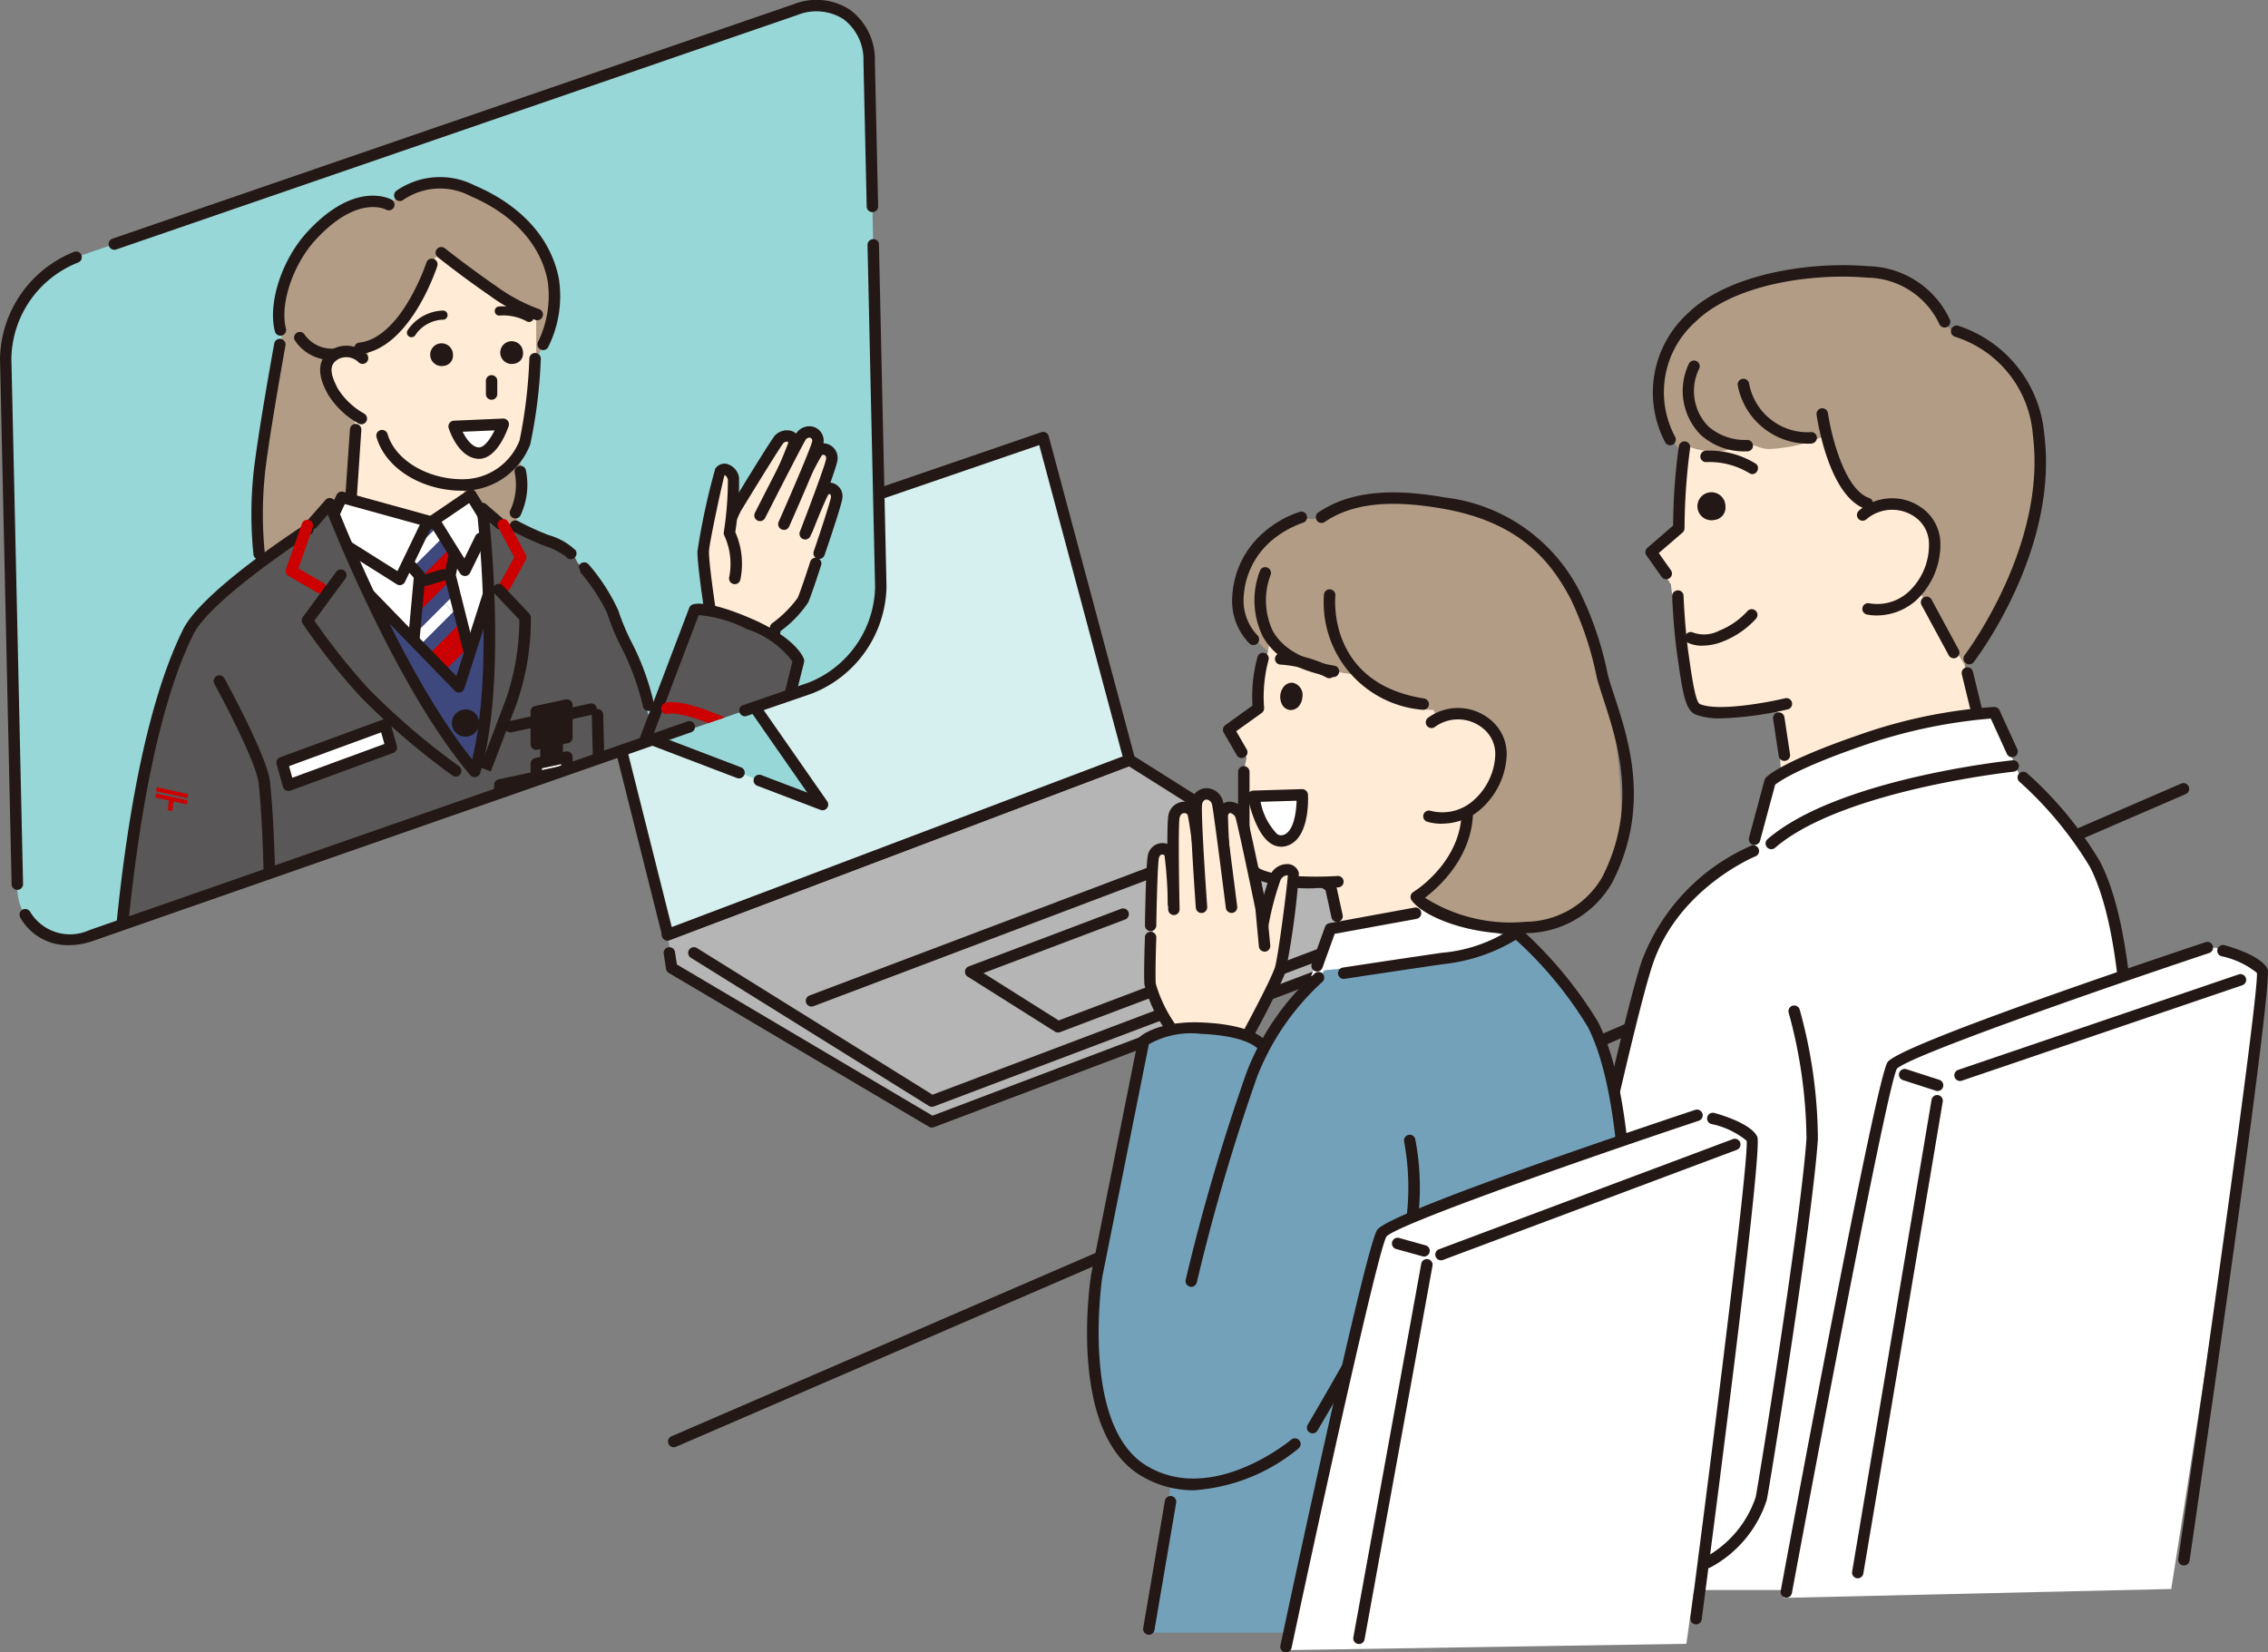 <svg id="img_flow03" xmlns="http://www.w3.org/2000/svg" xmlns:xlink="http://www.w3.org/1999/xlink" width="139.535" height="101.664" viewBox="0 0 139.535 101.664">
  <rect x="0" y="0" width="139.535" height="101.664" fill="#808080" stroke="none"/>
  <defs>
    <clipPath id="clip-path">
      <rect id="Rectangle_2795" data-name="Rectangle 2795" width="139.535" height="101.664" fill="none"/>
    </clipPath>
    <clipPath id="clip-path-2">
      <path id="Path_11836" data-name="Path 11836" d="M49.084.744,4.832,15.974A6.857,6.857,0,0,0,.5,22.188l.714,32.357a3.229,3.229,0,0,0,4.538,3.162l44.253-15.23a6.858,6.858,0,0,0,4.331-6.215L53.622,3.906A3.177,3.177,0,0,0,50.453.5a4.2,4.2,0,0,0-1.369.241" transform="translate(-0.5 -0.503)" fill="none"/>
    </clipPath>
    <clipPath id="clip-path-3">
      <path id="Path_11837" data-name="Path 11837" d="M34.618,45.805l-.638,1.039,1.926,2.184-.836,9.146,3.045,5.265.589-.2L40,57.884l-2.234-8.9.371-1.738-.188-1.437Z" transform="translate(-33.98 -45.805)" fill="none"/>
    </clipPath>
  </defs>
  <path id="Path_11717" data-name="Path 11717" d="M58.328,78.949l.319,2.413L74.657,90.83,103.5,79.723l-.911-1.138L83.783,73.94Z" transform="translate(-17.314 -21.948)" fill="#b5b5b6"/>
  <g id="Group_4295" data-name="Group 4295" transform="translate(0 0)">
    <g id="Group_4294" data-name="Group 4294" clip-path="url(#clip-path)">
      <path id="Path_11718" data-name="Path 11718" d="M74.571,93.826a.352.352,0,0,1-.179-.049L58.381,84.311a.349.349,0,0,1-.169-.25l-.141-.928a.351.351,0,0,1,.695-.105l.116.764,15.723,9.3L102.853,82.4a.352.352,0,0,1,.248.658L74.7,93.8a.361.361,0,0,1-.124.022" transform="translate(-17.237 -24.453)" fill="#231815"/>
      <path id="Path_11719" data-name="Path 11719" d="M58.427,77.245,86.834,66.5l16.251,10.237L74.678,87.482,60.035,78.366" transform="translate(-17.344 -19.739)" fill="#b5b5b6"/>
      <path id="Path_11720" data-name="Path 11720" d="M74.529,87.685a.35.35,0,0,1-.186-.053L59.7,78.517a.352.352,0,1,1,.371-.6l14.495,9.024,27.583-10.437-15.5-9.767L58.4,77.426a.352.352,0,1,1-.249-.657L86.561,66.02a.356.356,0,0,1,.312.032l16.251,10.237a.352.352,0,0,1-.063.627L74.654,87.663a.36.36,0,0,1-.124.022" transform="translate(-17.195 -19.591)" fill="#231815"/>
      <line id="Line_965" data-name="Line 965" x1="25.565" y2="9.673" transform="translate(49.926 51.902)" fill="#fff"/>
      <path id="Path_11721" data-name="Path 11721" d="M70.854,83.689a.352.352,0,0,1-.124-.681L96.3,73.335a.352.352,0,0,1,.248.658L70.978,83.666a.367.367,0,0,1-.124.023" transform="translate(-20.928 -21.762)" fill="#231815"/>
      <path id="Path_11722" data-name="Path 11722" d="M90.155,87.116a.353.353,0,0,1-.188-.054l-5.372-3.385a.351.351,0,0,1,.063-.626L94.049,79.5a.352.352,0,0,1,.249.658l-8.731,3.3,4.627,2.915,9.228-3.491a.352.352,0,1,1,.249.657l-9.391,3.554a.36.36,0,0,1-.124.023" transform="translate(-25.062 -23.592)" fill="#231815"/>
      <path id="Path_11723" data-name="Path 11723" d="M79.309,38.291,50.967,48.015l5.246,20.857L84.619,58.124Z" transform="translate(-15.129 -11.366)" fill="#d6efef"/>
      <path id="Path_11724" data-name="Path 11724" d="M56.064,69.075a.361.361,0,0,1-.163-.04.351.351,0,0,1-.178-.226L50.476,47.952a.352.352,0,0,1,.227-.418l28.342-9.725a.352.352,0,0,1,.454.242l5.31,19.834a.351.351,0,0,1-.215.42L56.188,69.052a.363.363,0,0,1-.124.023M51.237,48.094l5.071,20.161,27.74-10.5L78.918,38.6Z" transform="translate(-14.98 -11.218)" fill="#231815"/>
      <path id="Path_11725" data-name="Path 11725" d="M58.8,109.378a.352.352,0,0,1-.14-.674l92.894-40.163a.352.352,0,0,1,.279.646L58.941,109.349a.35.35,0,0,1-.139.029" transform="translate(-17.35 -20.337)" fill="#231815"/>
      <path id="Path_11726" data-name="Path 11726" d="M163.016,27.305s-1.538-3.31-4.7-3.426-9.652.238-12.09,4.1a5.549,5.549,0,0,0,.171,6.728l1.148-.027,13.993,12.976,2.429.336s4.829-6.432,4.8-12.471-4.035-7.577-4.384-7.721-1.364-.494-1.364-.494" transform="translate(-43.096 -7.083)" fill="#b29c85"/>
      <path id="Path_11727" data-name="Path 11727" d="M146.319,38.694s0,.072,0,.943-.143,4.209-.143,4.209l-1.7,1.471,1.207,1.984a46.182,46.182,0,0,0,.916,5.157c.406,1.19.39,2.275,1.2,2.448a29.639,29.639,0,0,0,4.4-.217l.286,4.678,12.153-2.486-.88-4.628-2.835-4.574-2.351-4.413a10.954,10.954,0,0,1-2.308-2.317,10.04,10.04,0,0,1-1.264-2.732,9.2,9.2,0,0,1-3.244.752c-.7.034-1.441-.631-1.981-.239-1.264.915-3.182-.024-3.45-.034" transform="translate(-42.884 -11.344)" fill="#ffebd6"/>
      <path id="Path_11728" data-name="Path 11728" d="M147.926,55.207a2.307,2.307,0,0,0,1.878-.1,5.122,5.122,0,0,0,1.879-1.3" transform="translate(-43.911 -15.972)" fill="#ffebd6"/>
      <path id="Path_11729" data-name="Path 11729" d="M148.508,55.548a1.981,1.981,0,0,1-.9-.182.352.352,0,0,1,.335-.619,2.016,2.016,0,0,0,1.583-.118,4.754,4.754,0,0,0,1.738-1.2.352.352,0,0,1,.541.451,5.447,5.447,0,0,1-2.018,1.4,3.437,3.437,0,0,1-1.278.266" transform="translate(-43.762 -15.823)" fill="#231815"/>
      <path id="Path_11730" data-name="Path 11730" d="M149.526,44.089c0,.271.148.492.332.492s.332-.22.332-.492-.149-.492-.332-.492-.332.22-.332.492" transform="translate(-44.386 -12.941)" fill="#231815"/>
      <path id="Path_11731" data-name="Path 11731" d="M149.709,44.783a.862.862,0,1,1,.683-.844.768.768,0,0,1-.683.844m.063-.684h0Z" transform="translate(-44.237 -12.793)" fill="#231815"/>
      <path id="Path_11732" data-name="Path 11732" d="M145.25,47.1a.352.352,0,0,1-.288-.148l-.929-1.316a.352.352,0,0,1,.058-.469l1.583-1.368a36.248,36.248,0,0,1,.353-4.9.351.351,0,1,1,.688.141,38.913,38.913,0,0,0-.341,4.926.349.349,0,0,1-.122.262l-1.462,1.262.745,1.055a.351.351,0,0,1-.287.555" transform="translate(-42.736 -11.464)" fill="#231815"/>
      <path id="Path_11733" data-name="Path 11733" d="M149.329,59.529a4.279,4.279,0,0,1-1.576-.231c-.648-.274-.808-1.4-1.1-3.442l-.036-.248c-.236-1.653-.309-3.569-.31-3.588a.352.352,0,0,1,.338-.364.341.341,0,0,1,.364.338c0,.019.074,1.9.3,3.515l.035.249c.185,1.3.4,2.774.675,2.892,1.117.471,4.166-.1,5.246-.359a.352.352,0,0,1,.165.684,21.013,21.013,0,0,1-4.107.555" transform="translate(-43.431 -15.333)" fill="#231815"/>
      <path id="Path_11734" data-name="Path 11734" d="M155.831,65.317a.352.352,0,0,1-.347-.3l-.346-2.284a.351.351,0,0,1,.695-.105l.347,2.284a.351.351,0,0,1-.3.4.334.334,0,0,1-.053,0" transform="translate(-46.05 -18.502)" fill="#231815"/>
      <path id="Path_11735" data-name="Path 11735" d="M162.057,41.928a.363.363,0,0,1-.115-.019c-2.262-.782-2.973-5.58-3-5.784a.352.352,0,0,1,.7-.1c.182,1.271.993,4.687,2.535,5.219a.352.352,0,0,1-.115.684" transform="translate(-47.179 -10.604)" fill="#231815"/>
      <path id="Path_11736" data-name="Path 11736" d="M171.812,49.326a.352.352,0,0,1-.278-.566c.051-.065,5.068-6.7,4.2-13.527a6.886,6.886,0,0,0-4.787-6.061.352.352,0,0,1,.169-.683,7.709,7.709,0,0,1,5.315,6.655c.908,7.116-4.123,13.765-4.337,14.045a.351.351,0,0,1-.279.137" transform="translate(-50.664 -8.454)" fill="#231815"/>
      <path id="Path_11737" data-name="Path 11737" d="M145.678,34.282a.352.352,0,0,1-.3-.173,6.587,6.587,0,0,1,1.389-7.944c2.493-2.433,7.5-3.207,11.1-2.9a5.66,5.66,0,0,1,5.028,3.3.352.352,0,0,1-.66.245,4.976,4.976,0,0,0-4.429-2.841c-3.441-.294-8.216.423-10.55,2.7a5.8,5.8,0,0,0-1.275,7.084.352.352,0,0,1-.3.529" transform="translate(-42.926 -6.887)" fill="#231815"/>
      <path id="Path_11738" data-name="Path 11738" d="M170.093,56a.351.351,0,0,1-.309-.184l-1.664-3.074a.352.352,0,1,1,.618-.335l1.664,3.075a.352.352,0,0,1-.309.519" transform="translate(-49.892 -15.501)" fill="#231815"/>
      <path id="Path_11739" data-name="Path 11739" d="M172.6,61.607a.351.351,0,0,1-.341-.269l-.619-2.537a.352.352,0,0,1,.683-.167l.619,2.538a.351.351,0,0,1-.258.424.342.342,0,0,1-.084.011" transform="translate(-50.946 -17.326)" fill="#231815"/>
      <path id="Path_11740" data-name="Path 11740" d="M162.951,44.772a2.8,2.8,0,0,1,3.406-.193c1.819,1.238.968,4.064-.348,5.187a3.232,3.232,0,0,1-2.71.774" transform="translate(-48.371 -13.083)" fill="#ffebd6"/>
      <path id="Path_11741" data-name="Path 11741" d="M163.684,50.8a2.736,2.736,0,0,1-.619-.062.351.351,0,1,1,.17-.682,2.863,2.863,0,0,0,2.4-.7,3.938,3.938,0,0,0,1.264-2.979,2.02,2.02,0,0,0-.885-1.649,2.433,2.433,0,0,0-2.974.165.352.352,0,0,1-.47-.523,3.121,3.121,0,0,1,3.839-.223,2.721,2.721,0,0,1,1.191,2.192,4.694,4.694,0,0,1-1.51,3.552,3.671,3.671,0,0,1-2.4.91" transform="translate(-48.222 -12.936)" fill="#231815"/>
      <path id="Path_11742" data-name="Path 11742" d="M153.123,71.986l1.161-5.282a35.572,35.572,0,0,1,4.031-1.913,29.36,29.36,0,0,1,9.874-2.054l1.669,3.967Z" transform="translate(-45.453 -18.623)" fill="#fff"/>
      <path id="Path_11743" data-name="Path 11743" d="M153.363,70.345a.342.342,0,0,1-.091-.013.35.35,0,0,1-.248-.43l.956-3.552a.353.353,0,0,1,.082-.147c.09-.1,1.015-1,5.677-2.609a31.147,31.147,0,0,1,8.368-1.739.357.357,0,0,1,.33.205l1.093,2.391a.351.351,0,1,1-.639.293L167.9,62.57a31.978,31.978,0,0,0-7.929,1.689c-3.879,1.338-5.078,2.172-5.336,2.377l-.929,3.448a.351.351,0,0,1-.339.26" transform="translate(-45.42 -18.361)" fill="#231815"/>
      <path id="Path_11744" data-name="Path 11744" d="M131.817,117.795s8.1-37.068,9.2-39.681,6.392-6.076,6.392-6.076l6.386-3.019,9.173-1.742s5.073,4.271,6.212,9.232c.987,4.3-.058,41.286-.058,41.286Z" transform="translate(-39.129 -19.971)" fill="#fff"/>
      <path id="Path_11745" data-name="Path 11745" d="M149.284,122.593a.351.351,0,0,1-.162-.663,6.629,6.629,0,0,0,3.1-3.689c.126-.536,2.777-16.949,3.128-22.08a30.081,30.081,0,0,0-1.091-7.72.352.352,0,1,1,.678-.187,30.22,30.22,0,0,1,1.115,7.956c-.356,5.195-3.012,21.655-3.148,22.2a7.221,7.221,0,0,1-3.459,4.143.349.349,0,0,1-.161.039" transform="translate(-44.209 -26.121)" fill="#231815"/>
      <path id="Path_11746" data-name="Path 11746" d="M182.684,103.234l-.039,0a.352.352,0,0,1-.311-.388c.025-.221,2.384-22.216-1.356-29.468a22.843,22.843,0,0,0-4.333-5.24.351.351,0,0,1,.466-.526,23.1,23.1,0,0,1,4.492,5.443c3.836,7.44,1.531,28.955,1.431,29.868a.352.352,0,0,1-.349.313" transform="translate(-52.4 -20.043)" fill="#231815"/>
      <path id="Path_11747" data-name="Path 11747" d="M179.9,122.371s5.9-37.337,5.614-37.992-2.668-1.469-3.017-1.469-19.226,6.284-19.757,7.249-6.7,32.759-6.7,32.759Z" transform="translate(-46.318 -24.611)" fill="#fff"/>
      <path id="Path_11748" data-name="Path 11748" d="M156.148,122.756a.341.341,0,0,1-.065-.006.351.351,0,0,1-.281-.409c.974-5.251,5.866-31.5,6.575-32.53s15.159-5.914,19.569-7.384a.352.352,0,0,1,.222.668c-7.067,2.354-18.533,6.371-19.219,7.124-.52.932-4.147,19.8-6.456,32.249a.352.352,0,0,1-.345.288" transform="translate(-46.247 -24.463)" fill="#231815"/>
      <path id="Path_11749" data-name="Path 11749" d="M190.941,120.855a.412.412,0,0,1-.051,0,.351.351,0,0,1-.3-.4c2.018-13.92,4.973-35.009,4.836-36.058a5.165,5.165,0,0,0-2.179-1.022.352.352,0,0,1-.247-.432.355.355,0,0,1,.432-.247c.378.1,2.285.66,2.654,1.471.327.719-3.247,25.687-4.8,36.387a.352.352,0,0,1-.347.3" transform="translate(-56.575 -24.544)" fill="#231815"/>
      <path id="Path_11750" data-name="Path 11750" d="M162.4,125.538a.331.331,0,0,1-.058,0,.352.352,0,0,1-.289-.405l4.887-29.03a.346.346,0,0,1,.4-.288.351.351,0,0,1,.288.405l-4.886,29.03a.352.352,0,0,1-.347.293" transform="translate(-48.104 -28.439)" fill="#231815"/>
      <path id="Path_11751" data-name="Path 11751" d="M171.345,91.806a.352.352,0,0,1-.113-.685L188.5,85.244a.352.352,0,0,1,.226.666l-17.267,5.877a.373.373,0,0,1-.113.018" transform="translate(-50.758 -25.299)" fill="#231815"/>
      <path id="Path_11752" data-name="Path 11752" d="M168.53,94.886a.354.354,0,0,1-.108-.017l-2.029-.655a.351.351,0,1,1,.216-.669l2.029.654a.352.352,0,0,1-.108.686" transform="translate(-49.32 -27.763)" fill="#231815"/>
      <path id="Path_11753" data-name="Path 11753" d="M136.331,104.584a.376.376,0,0,1-.073-.008.352.352,0,0,1-.271-.417c.165-.776,4.043-19.056,5.384-23.08a12.538,12.538,0,0,1,6.735-7.093.351.351,0,1,1,.262.653c-.047.019-4.763,1.965-6.33,6.664-1.328,3.986-5.322,22.813-5.362,23a.352.352,0,0,1-.344.278" transform="translate(-40.364 -21.955)" fill="#231815"/>
      <path id="Path_11754" data-name="Path 11754" d="M154.832,71.99a.352.352,0,0,1-.23-.618c4.273-3.687,14.637-4.807,15.076-4.852a.351.351,0,0,1,.073.7c-.105.011-10.583,1.143-14.689,4.687a.353.353,0,0,1-.23.085" transform="translate(-45.856 -19.745)" fill="#231815"/>
      <path id="Path_11755" data-name="Path 11755" d="M151.072,37.137a4.016,4.016,0,0,1-2.749-1.028,3.866,3.866,0,0,1-.712-4.373.351.351,0,0,1,.624.324,3.105,3.105,0,0,0,.585,3.552,3.437,3.437,0,0,0,2.36.82.358.358,0,0,1,.372.329.351.351,0,0,1-.328.373c-.011,0-.065,0-.151,0" transform="translate(-43.702 -9.365)" fill="#231815"/>
      <path id="Path_11756" data-name="Path 11756" d="M156.592,37.132h-.006a4.406,4.406,0,0,1-4.542-3.583.35.35,0,0,1,.3-.4.355.355,0,0,1,.4.3,3.663,3.663,0,0,0,3.859,2.976.352.352,0,0,1-.006.7" transform="translate(-45.132 -9.841)" fill="#231815"/>
      <path id="Path_11757" data-name="Path 11757" d="M112.791,51.28s-2.245,1.084-2.477,1.935-.982,5.6-.982,5.6L107.5,60.122l1.108,1.724a14.074,14.074,0,0,0-.271,4.568c.309,2.167.811,2.4.89,2.555a41.519,41.519,0,0,0,4.3.348l.774,3.445,8.245-1.2-.5-8.438.309-7.47Z" transform="translate(-31.911 -15.222)" fill="#ffebd6"/>
      <path id="Path_11758" data-name="Path 11758" d="M130.967,55.132s-.883-3.083-1.5-4.554-2.231-4.239-4.235-5.146c-6.238-2.823-11.156-1.138-12.295-.455-.82-.364-3.786,1.752-4.1,2.5a4.536,4.536,0,0,0,1.321,5.578l.159-.728s2.8,2.163,5.351,2.163a6.423,6.423,0,0,0,4.706,2.206l1.853,4.338.181.423-.273,2.732c0,2.186-2.915,3.643-2.915,3.643s2.14,2.96,7.377,2.5c2.387-.207,5.009-1.73,5.328-5.646a39.762,39.762,0,0,0-.956-9.563" transform="translate(-32.176 -13.017)" fill="#b29c85"/>
      <path id="Path_11759" data-name="Path 11759" d="M114.61,56.376a.332.332,0,0,1-.058,0c-2.119-.356-3.562-1.2-4.289-2.5a5.063,5.063,0,0,1-.168-4.035.351.351,0,0,1,.65.266,4.422,4.422,0,0,0,.135,3.432c.618,1.105,1.892,1.828,3.788,2.145a.352.352,0,0,1-.058.7" transform="translate(-32.577 -14.728)" fill="#231815"/>
      <path id="Path_11760" data-name="Path 11760" d="M127.152,81.338l-5.328-1.821-5.968,1.042-1.136,3.1,8.11.115Z" transform="translate(-34.054 -23.604)" fill="#fff"/>
      <path id="Path_11761" data-name="Path 11761" d="M123.124,81.583s3.476,3,4.7,5.632c2.09,4.49,2.555,13.083,2.555,13.083l-2.555,24.367H100.52s3.575-25.273,5.4-31.374a29.645,29.645,0,0,1,3.139-6.539c.619-.89,2.27-2.841,2.27-2.841s5.664-.526,7.484-.836a21.062,21.062,0,0,0,4.316-1.49" transform="translate(-29.838 -24.217)" fill="#74a1ba"/>
      <path id="Path_11762" data-name="Path 11762" d="M121.939,58.971a.374.374,0,0,1-.055,0,6.623,6.623,0,0,1-6.047-7.092.347.347,0,0,1,.385-.314.352.352,0,0,1,.315.385c-.021.22-.459,5.4,5.457,6.327a.352.352,0,0,1-.054.7" transform="translate(-34.381 -15.304)" fill="#231815"/>
      <path id="Path_11763" data-name="Path 11763" d="M112.522,60.69c-.025.27.1.5.286.52s.35-.189.375-.46-.1-.5-.286-.519-.35.189-.375.459" transform="translate(-33.4 -17.879)" fill="#231815"/>
      <path id="Path_11764" data-name="Path 11764" d="M112.68,61.414l-.053,0a.634.634,0,0,1-.5-.345,1.02,1.02,0,0,1,.1-1.084.655.655,0,0,1,.551-.25.767.767,0,0,1,.6.9.977.977,0,0,1-.205.527.648.648,0,0,1-.5.252m.072-.677h0Zm-.379-.195h0Z" transform="translate(-33.252 -17.731)" fill="#231815"/>
      <path id="Path_11765" data-name="Path 11765" d="M108.161,63.6a.353.353,0,0,1-.305-.176l-.806-1.394a.353.353,0,0,1,.1-.462l1.669-1.2a9.21,9.21,0,0,1,.314-3,.351.351,0,0,1,.673.2,8.726,8.726,0,0,0-.272,2.932.353.353,0,0,1-.145.321l-1.57,1.125.647,1.119a.352.352,0,0,1-.129.48.347.347,0,0,1-.176.047" transform="translate(-31.763 -16.958)" fill="#231815"/>
      <path id="Path_11766" data-name="Path 11766" d="M113.134,74.542a9.569,9.569,0,0,1-3.824-.586c-.72-.383-.98-2.092-.983-3.563,0-1.672,0-3.007,0-3.007a.352.352,0,0,1,.352-.351h0a.352.352,0,0,1,.351.352s0,1.335,0,3c0,1.853.4,2.832.61,2.943,1.3.694,4.74.469,4.774.465a.352.352,0,1,1,.049.7c-.056,0-.6.039-1.328.04" transform="translate(-32.155 -19.899)" fill="#231815"/>
      <path id="Path_11767" data-name="Path 11767" d="M127.242,70.237c-2.744,0-5.446-1.008-6.217-2.054a.35.35,0,0,1-.062-.276.354.354,0,0,1,.16-.233c.146-.089,3.566-2.25,2.89-5.967a.351.351,0,1,1,.691-.127c.625,3.439-1.906,5.72-2.861,6.444a9.842,9.842,0,0,0,6.2,1.477,5.493,5.493,0,0,0,4.7-2.737c2.233-4.356.948-8.292.1-10.9-.182-.559-.34-1.043-.445-1.47a20.407,20.407,0,0,0-1.608-4.79c-1.2-2.254-3.075-4.672-7.811-5.512-3.306-.585-5.625-.329-7.3.81a.352.352,0,0,1-.4-.582c1.836-1.247,4.32-1.54,7.818-.92a10.686,10.686,0,0,1,8.309,5.873,20.672,20.672,0,0,1,1.674,4.971c.095.386.249.858.428,1.4.887,2.716,2.226,6.819-.141,11.438A6.159,6.159,0,0,1,128.1,70.2q-.428.034-.859.034" transform="translate(-34.175 -12.79)" fill="#231815"/>
      <path id="Path_11768" data-name="Path 11768" d="M109.118,52.974a.353.353,0,0,1-.249-.1,3.753,3.753,0,0,1-1.048-2.96,5.558,5.558,0,0,1,1.9-3.848,6.352,6.352,0,0,1,2.285-1.3.352.352,0,0,1,.15.687,5.973,5.973,0,0,0-2,1.162,4.888,4.888,0,0,0-1.633,3.338,3.1,3.1,0,0,0,.844,2.422.352.352,0,0,1-.249.6" transform="translate(-32.003 -13.286)" fill="#231815"/>
      <path id="Path_11769" data-name="Path 11769" d="M115.091,83.341a.37.37,0,0,1-.119-.02.351.351,0,0,1-.212-.45l.819-2.277a.351.351,0,0,1,.268-.227l5.236-.957a.352.352,0,0,1,.127.693l-5.037.92-.752,2.086a.351.351,0,0,1-.33.233" transform="translate(-34.059 -23.571)" fill="#231815"/>
      <path id="Path_11770" data-name="Path 11770" d="M116.664,79.571a.351.351,0,0,1-.343-.277l-.413-1.885a.352.352,0,0,1,.687-.15l.413,1.886a.351.351,0,0,1-.269.418.343.343,0,0,1-.075.008" transform="translate(-34.404 -22.851)" fill="#231815"/>
      <path id="Path_11771" data-name="Path 11771" d="M114.7,117.657a.347.347,0,0,1-.18-.049.351.351,0,0,1-.122-.482c.053-.091,5.412-9.1,5.826-11.253a15.455,15.455,0,0,0,.109-6.147.351.351,0,0,1,.253-.428.347.347,0,0,1,.428.251,15.815,15.815,0,0,1-.1,6.457c-.438,2.269-5.69,11.1-5.914,11.48a.35.35,0,0,1-.3.172" transform="translate(-33.944 -29.472)" fill="#231815"/>
      <path id="Path_11772" data-name="Path 11772" d="M134.134,117.086l-.039,0a.352.352,0,0,1-.311-.388c.025-.221,2.384-22.216-1.356-29.469a24.184,24.184,0,0,0-4.417-5.339,10.818,10.818,0,0,1-4.436,1.492c-3.192.464-6.1.91-6.1.91a.351.351,0,1,1-.106-.695s2.91-.447,6.1-.911a9.231,9.231,0,0,0,4.336-1.517.354.354,0,0,1,.463.006,25.553,25.553,0,0,1,4.78,5.731c3.836,7.441,1.531,28.956,1.431,29.869a.352.352,0,0,1-.349.313" transform="translate(-34.751 -24.069)" fill="#231815"/>
      <path id="Path_11773" data-name="Path 11773" d="M108.278,81.979l-1.664-4.927-5.72.766-.07,4.552,3.895,1.665Z" transform="translate(-29.929 -22.872)" fill="#ffebd6"/>
      <path id="Path_11774" data-name="Path 11774" d="M107.508,79.792a19.286,19.286,0,0,1,.844-3.268c.338-.532.965-.581,1.088-.13a56.9,56.9,0,0,1-.814,5.859c-.337.942-1.847,3.73-1.847,3.73l-.613,3.442-4.826-.642.47-3.089a9.374,9.374,0,0,1-1.188-2.569c-.045-.754.032-2.843.032-2.843" transform="translate(-29.865 -22.586)" fill="#ffebd6"/>
      <path id="Path_11775" data-name="Path 11775" d="M106.018,89.631a.341.341,0,0,1-.046,0l-4.826-.643a.357.357,0,0,1-.235-.138.353.353,0,0,1-.066-.264l.451-2.96A8.477,8.477,0,0,1,100.123,83c-.045-.763.029-2.79.032-2.877a.351.351,0,1,1,.7.027c0,.02-.076,2.08-.033,2.809a8.508,8.508,0,0,0,1.135,2.4.351.351,0,0,1,.05.24l-.416,2.734,4.137.551.555-3.11a.336.336,0,0,1,.037-.106c.015-.027,1.5-2.775,1.825-3.682.2-.551.807-5.364.8-5.7a.5.5,0,0,0-.442.282,17.614,17.614,0,0,0-.8,3.144.351.351,0,0,1-.691-.128,17.4,17.4,0,0,1,.894-3.392,1.164,1.164,0,0,1,1.105-.591.743.743,0,0,1,.618.556,48.777,48.777,0,0,1-.822,6.071c-.321.9-1.63,3.336-1.842,3.729l-.6,3.386a.352.352,0,0,1-.346.29" transform="translate(-29.716 -22.438)" fill="#231815"/>
      <path id="Path_11776" data-name="Path 11776" d="M100.677,78.979s.06-3.811.171-4.232a.545.545,0,0,1,1.014-.206,27.822,27.822,0,0,1,.22,3.111" transform="translate(-29.885 -22.046)" fill="#ffebd6"/>
      <path id="Path_11777" data-name="Path 11777" d="M100.529,79.182h-.006a.352.352,0,0,1-.346-.357c.011-.643.067-3.877.183-4.316a.918.918,0,0,1,.826-.74.859.859,0,0,1,.852.489,21.633,21.633,0,0,1,.248,3.237.352.352,0,0,1-.342.361.358.358,0,0,1-.361-.341,26.185,26.185,0,0,0-.2-2.993.22.22,0,0,0-.163-.05c-.087.01-.149.083-.184.217-.063.249-.13,2.3-.16,4.148a.352.352,0,0,1-.352.346" transform="translate(-29.737 -21.897)" fill="#231815"/>
      <path id="Path_11778" data-name="Path 11778" d="M107.313,76.013s-.49-4.469-.364-4.948c.2-.76.954-.362,1.114.021s1.268,5.805,1.268,5.805l.21,2.27" transform="translate(-31.741 -20.967)" fill="#ffebd6"/>
      <path id="Path_11779" data-name="Path 11779" d="M109.394,79.365a.352.352,0,0,1-.35-.319l-.21-2.27c-.416-2.024-1.129-5.408-1.243-5.7-.043-.1-.242-.267-.342-.235-.057,0-.094.12-.107.169a46.464,46.464,0,0,0,.373,4.82.352.352,0,1,1-.7.077,40.824,40.824,0,0,1-.353-5.077.821.821,0,0,1,.738-.691,1.135,1.135,0,0,1,1.04.667c.164.4,1.1,4.959,1.288,5.87l.216,2.308a.352.352,0,0,1-.319.383h-.032" transform="translate(-31.594 -20.818)" fill="#231815"/>
      <path id="Path_11780" data-name="Path 11780" d="M102.69,76.918s-.12-5.242.007-5.722a.621.621,0,0,1,1.155-.235c.16.383.7,5.044.7,5.044" transform="translate(-30.468 -20.972)" fill="#ffebd6"/>
      <path id="Path_11781" data-name="Path 11781" d="M102.542,77.121a.352.352,0,0,1-.352-.343c-.028-1.242-.11-5.331.019-5.821a1,1,0,0,1,.9-.806.939.939,0,0,1,.923.526c.165.4.6,4.034.729,5.139a.351.351,0,1,1-.7.081c-.257-2.2-.583-4.678-.682-4.954a.226.226,0,0,0-.224-.09c-.128.009-.217.1-.264.284-.073.316-.053,3.135,0,5.624a.352.352,0,0,1-.344.36Z" transform="translate(-30.319 -20.823)" fill="#231815"/>
      <path id="Path_11782" data-name="Path 11782" d="M104.986,76.43s-.428-5.962-.3-6.442a.655.655,0,0,1,1.294.055c.1.4.856,6.39.856,6.39" transform="translate(-31.068 -20.618)" fill="#ffebd6"/>
      <path id="Path_11783" data-name="Path 11783" d="M106.689,76.637a.352.352,0,0,1-.349-.307c-.29-2.306-.776-6.067-.848-6.348a.38.38,0,0,0-.341-.32h0c-.129,0-.226.1-.271.269-.067.345.11,3.519.312,6.326a.351.351,0,1,1-.7.051c-.1-1.413-.422-6.059-.29-6.556a.992.992,0,0,1,.951-.792h0a1.073,1.073,0,0,1,1.02.849c.105.412.788,5.819.865,6.435a.351.351,0,0,1-.305.392.314.314,0,0,1-.044,0" transform="translate(-30.921 -20.47)" fill="#231815"/>
      <path id="Path_11784" data-name="Path 11784" d="M106.135,91.127s-.5-1.033-3.853-1.172c-2.562-.106-3.542.792-3.542.792l-2.889,14.439s-1.456,9.341,2.862,11.978,9.334-1.623,9.334-1.623" transform="translate(-28.383 -26.7)" fill="#74a1ba"/>
      <path id="Path_11785" data-name="Path 11785" d="M101.684,118.238a6.234,6.234,0,0,1-3.3-.922c-4.467-2.726-3.087-11.94-3.026-12.331l2.891-14.453a.354.354,0,0,1,.107-.191c.044-.041,1.124-.989,3.794-.885,3.463.144,4.094,1.246,4.154,1.371a.351.351,0,0,1-.627.319c-.026-.039-.61-.864-3.557-.987a5.271,5.271,0,0,0-3.208.641l-2.863,14.308c-.011.077-1.367,9.126,2.7,11.608,4.049,2.47,8.874-1.55,8.923-1.591a.351.351,0,0,1,.455.536,11.3,11.3,0,0,1-6.44,2.577" transform="translate(-28.231 -26.552)" fill="#231815"/>
      <path id="Path_11786" data-name="Path 11786" d="M104.081,104.412a.377.377,0,0,1-.083-.01.352.352,0,0,1-.259-.424,125.069,125.069,0,0,1,3.76-12.8,15.918,15.918,0,0,1,4.194-6.061.351.351,0,0,1,.439.548,15.519,15.519,0,0,0-3.983,5.78,124.247,124.247,0,0,0-3.727,12.7.352.352,0,0,1-.342.269" transform="translate(-30.791 -25.243)" fill="#231815"/>
      <path id="Path_11787" data-name="Path 11787" d="M100.371,139.424a.334.334,0,0,1-.059,0,.352.352,0,0,1-.288-.406l1.334-7.832a.351.351,0,1,1,.693.118l-1.334,7.832a.351.351,0,0,1-.346.293" transform="translate(-29.69 -38.853)" fill="#231815"/>
      <path id="Path_11788" data-name="Path 11788" d="M137.188,130.1s4.334-30.389,4.045-31.045-2.669-1.469-3.017-1.469-19.226,6.285-19.757,7.25-5.811,25.652-5.811,25.652Z" transform="translate(-33.439 -28.967)" fill="#fff"/>
      <path id="Path_11789" data-name="Path 11789" d="M112.37,130.482a.367.367,0,0,1-.073-.008.352.352,0,0,1-.271-.417c.534-2.507,5.236-24.524,5.956-25.573S133.14,98.57,137.55,97.1a.352.352,0,0,1,.222.668c-7.066,2.354-18.532,6.371-19.219,7.124-.5.823-3.77,15.59-5.84,25.312a.353.353,0,0,1-.344.278" transform="translate(-33.252 -28.818)" fill="#231815"/>
      <path id="Path_11790" data-name="Path 11790" d="M148.247,128.833a.345.345,0,0,1-.046,0,.351.351,0,0,1-.3-.394c1.475-11.276,3.614-28.4,3.46-29.358a5.048,5.048,0,0,0-2.182-1.032.352.352,0,0,1,.185-.679c.379.1,2.285.659,2.654,1.471.326.716-2.284,21-3.421,29.687a.352.352,0,0,1-.348.307" transform="translate(-43.902 -28.899)" fill="#231815"/>
      <path id="Path_11791" data-name="Path 11791" d="M118.757,133.844a.386.386,0,0,1-.063-.006.351.351,0,0,1-.283-.409l4.178-22.993a.352.352,0,0,1,.692.127L119.1,133.556a.351.351,0,0,1-.345.288" transform="translate(-35.147 -32.697)" fill="#231815"/>
      <path id="Path_11792" data-name="Path 11792" d="M125.932,107.115a.351.351,0,0,1-.123-.68l18.075-6.774a.351.351,0,1,1,.247.658l-18.076,6.774a.34.34,0,0,1-.123.022" transform="translate(-37.277 -29.577)" fill="#231815"/>
      <path id="Path_11793" data-name="Path 11793" d="M123.754,109.451a.344.344,0,0,1-.095-.013l-1.64-.456a.352.352,0,0,1,.189-.677l1.64.457a.351.351,0,0,1-.094.69" transform="translate(-36.144 -32.145)" fill="#231815"/>
      <path id="Path_11794" data-name="Path 11794" d="M125.176,62.974a2.8,2.8,0,0,1,3.41.115c1.7,1.4.6,4.135-.816,5.134a3.228,3.228,0,0,1-2.768.526" transform="translate(-37.106 -18.534)" fill="#ffebd6"/>
      <path id="Path_11795" data-name="Path 11795" d="M125.668,69.066a3.076,3.076,0,0,1-.931-.132.352.352,0,0,1,.231-.664,2.876,2.876,0,0,0,2.45-.481,3.94,3.94,0,0,0,1.528-2.854,2.018,2.018,0,0,0-.732-1.721,2.412,2.412,0,0,0-2.975-.105.352.352,0,1,1-.423-.563,3.122,3.122,0,0,1,3.844.125,2.721,2.721,0,0,1,.988,2.29,4.7,4.7,0,0,1-1.825,3.4,3.693,3.693,0,0,1-2.156.7" transform="translate(-36.957 -18.387)" fill="#231815"/>
      <path id="Path_11796" data-name="Path 11796" d="M109.669,69.634l3.005-.091s.136,2.55-1.138,2.824-1.867-2.732-1.867-2.732" transform="translate(-32.554 -20.643)" fill="#fff"/>
      <path id="Path_11797" data-name="Path 11797" d="M111.227,72.587a1.154,1.154,0,0,1-.641-.2c-.952-.627-1.366-2.609-1.411-2.833a.352.352,0,0,1,.335-.419l3.005-.091a.367.367,0,0,1,.361.333c.015.291.109,2.86-1.415,3.187a1.151,1.151,0,0,1-.234.025m-1.266-2.763a3.917,3.917,0,0,0,1.011,1.976.421.421,0,0,0,.341.074c.674-.144.845-1.384.864-2.117Z" transform="translate(-32.406 -20.495)" fill="#231815"/>
      <path id="Path_11798" data-name="Path 11798" d="M62.976,65.47l3.891,1.484-5.675-8.147-6.414,3.535,6.933,2.645" transform="translate(-16.26 -17.457)" fill="#98d7d7"/>
      <path id="Path_11799" data-name="Path 11799" d="M66.719,67.158a.352.352,0,0,1-.125-.023L62.7,65.65a.351.351,0,1,1,.251-.656l2.825,1.077L60.936,59.12l-5.472,3.016,6.224,2.375a.352.352,0,1,1-.251.657L54.5,62.523a.351.351,0,0,1-.044-.636l6.414-3.535a.35.35,0,0,1,.458.106l5.675,8.147a.351.351,0,0,1-.288.553" transform="translate(-16.112 -17.308)" fill="#231815"/>
      <path id="Path_11800" data-name="Path 11800" d="M54.337,36.263a6.859,6.859,0,0,1-4.331,6.216L5.755,57.708a3.229,3.229,0,0,1-4.538-3.163L.5,22.188a6.857,6.857,0,0,1,4.331-6.215L49.084.744a3.229,3.229,0,0,1,4.538,3.163Z" transform="translate(-0.149 -0.149)" fill="#98d7d7"/>
    </g>
  </g>
  <g id="Group_4297" data-name="Group 4297" transform="translate(0.352 0.354)">
    <g id="Group_4296" data-name="Group 4296" clip-path="url(#clip-path-2)">
      <path id="Path_11801" data-name="Path 11801" d="M48.229,47.8a13.505,13.505,0,0,1,3.135,3.623c.36.707,4.672,13.426,4.819,15.049s-6.246,5.213-6.246,5.213L46.544,54.719Z" transform="translate(-14.168 -14.543)" fill="#595757"/>
      <path id="Path_11802" data-name="Path 11802" d="M62.22,46.331l2.74-3.45L69.3,45.133l-1.25,3.648-3.582.21Z" transform="translate(-18.821 -13.083)" fill="#ffebd6"/>
      <path id="Path_11803" data-name="Path 11803" d="M71.361,46.722s1.045-3.055,1.077-3.422a.462.462,0,0,0-.749-.456,23.6,23.6,0,0,0-1.068,2.417" transform="translate(-21.315 -13.038)" fill="#ffebd6"/>
      <path id="Path_11804" data-name="Path 11804" d="M71.212,46.925a.358.358,0,0,1-.114-.019.352.352,0,0,1-.219-.447c.5-1.464,1.034-3.114,1.06-3.34,0-.058,0-.136-.046-.166a.123.123,0,0,0-.1-.013c-.108.148-.6,1.314-.991,2.3a.352.352,0,1,1-.655-.257,17.172,17.172,0,0,1,1.136-2.526.778.778,0,0,1,.88-.158.839.839,0,0,1,.478.88c-.033.38-.847,2.779-1.095,3.505a.351.351,0,0,1-.333.238" transform="translate(-21.167 -12.89)" fill="#231815"/>
      <path id="Path_11805" data-name="Path 11805" d="M65.893,42.484s1.671-3.422,1.708-3.84c.058-.663-.657-.563-.894-.3s-2.676,4.263-2.676,4.263l-.818,1.749" transform="translate(-19.116 -11.676)" fill="#ffebd6"/>
      <path id="Path_11806" data-name="Path 11806" d="M63.065,44.558a.348.348,0,0,1-.148-.033.352.352,0,0,1-.169-.468l.818-1.749c.594-.979,2.493-4.087,2.735-4.35a1.019,1.019,0,0,1,1.081-.248.746.746,0,0,1,.423.818,32.787,32.787,0,0,1-1.742,3.963.352.352,0,0,1-.632-.308A39.9,39.9,0,0,0,67.1,38.459a.219.219,0,0,0-.01-.11.353.353,0,0,0-.275.082c-.181.212-1.712,2.695-2.635,4.208l-.8,1.716a.351.351,0,0,1-.319.2" transform="translate(-18.968 -11.528)" fill="#231815"/>
      <path id="Path_11807" data-name="Path 11807" d="M69.935,44.5s1.6-4.144,1.636-4.562a.526.526,0,0,0-.854-.519c-.237.26-2.008,3.818-2.008,3.818" transform="translate(-20.747 -12.018)" fill="#ffebd6"/>
      <path id="Path_11808" data-name="Path 11808" d="M69.786,44.706a.352.352,0,0,1-.328-.478c.753-1.953,1.574-4.183,1.613-4.47.011-.122-.018-.2-.086-.239a.177.177,0,0,0-.16-.006c-.166.209-1.242,2.311-1.951,3.736a.352.352,0,0,1-.63-.313c.539-1.084,1.82-3.631,2.063-3.9a.835.835,0,0,1,.949-.167.9.9,0,0,1,.515.954c-.038.434-1.278,3.675-1.658,4.658a.351.351,0,0,1-.328.225" transform="translate(-20.599 -11.869)" fill="#231815"/>
      <path id="Path_11809" data-name="Path 11809" d="M67.963,43.462s2.05-4.63,2.087-5.048A.554.554,0,0,0,69,38.088c-.2.291-2.516,4.848-2.516,4.848" transform="translate(-20.088 -11.57)" fill="#ffebd6"/>
      <path id="Path_11810" data-name="Path 11810" d="M67.814,43.665a.352.352,0,0,1-.321-.494c.958-2.164,2.006-4.632,2.06-4.945A.2.2,0,0,0,69.447,38a.27.27,0,0,0-.3.138c-.143.214-1.605,3.064-2.493,4.81a.352.352,0,0,1-.627-.319c.389-.764,2.338-4.591,2.538-4.886a.96.96,0,0,1,1.119-.4.892.892,0,0,1,.57.96c-.038.43-1.492,3.751-2.116,5.16a.353.353,0,0,1-.322.209" transform="translate(-19.94 -11.421)" fill="#231815"/>
      <path id="Path_11811" data-name="Path 11811" d="M68.4,46.836s-.537,1.687-.79,2.275a7.945,7.945,0,0,1-1.683,1.707l-.511,2.6-4.031-.872.5-2.919s-.4-2.656-.4-3.5a48.106,48.106,0,0,1,1.032-4.9c.228-.324.713-.1.83.416a24.068,24.068,0,0,1-.25,3.349,4.519,4.519,0,0,1,.327,2.8" transform="translate(-18.574 -12.543)" fill="#ffebd6"/>
      <path id="Path_11812" data-name="Path 11812" d="M65.269,53.618a.336.336,0,0,1-.075-.008l-4.031-.872a.352.352,0,0,1-.272-.4l.489-2.863c-.06-.4-.4-2.7-.4-3.5a41.6,41.6,0,0,1,1.1-5.106.684.684,0,0,1,.707-.287,1.034,1.034,0,0,1,.754.828,20.011,20.011,0,0,1-.231,3.371,4.788,4.788,0,0,1,.306,2.949.352.352,0,0,1-.68-.181,4.167,4.167,0,0,0-.3-2.557.349.349,0,0,1-.034-.2,21.213,21.213,0,0,0,.255-3.228c-.049-.218-.178-.292-.208-.293-.106.326-.958,4.257-.958,4.7,0,.811.394,3.424.4,3.45a.331.331,0,0,1,0,.112l-.442,2.588,3.352.725.442-2.245a.358.358,0,0,1,.129-.21,7.161,7.161,0,0,0,1.577-1.567c.242-.566.772-2.226.778-2.243a.352.352,0,0,1,.67.213c-.022.07-.546,1.71-.8,2.307A6.99,6.99,0,0,1,66.1,50.865l-.486,2.47a.351.351,0,0,1-.345.283" transform="translate(-18.425 -12.395)" fill="#231815"/>
      <path id="Path_11813" data-name="Path 11813" d="M53.165,63.973,57.2,53.343s.718-.275,3.329.849c2.681,1.155,3.066,2.288,3.066,2.288l-2.974,11.95s-.815,5.665-5.5,6.583c-4.206.824-6.379-3.04-6.379-3.04" transform="translate(-14.822 -16.179)" fill="#595757"/>
      <path id="Path_11814" data-name="Path 11814" d="M53.827,75.332c-3.615,0-5.516-3.3-5.536-3.334a.352.352,0,0,1,.612-.345c.084.148,2.105,3.628,6.006,2.868,4.379-.859,5.21-6.235,5.218-6.289l2.95-11.862a5.8,5.8,0,0,0-2.834-2,7.893,7.893,0,0,0-2.936-.849L53.345,63.95a.352.352,0,1,1-.657-.25l4.038-10.63a.349.349,0,0,1,.2-.2c.141-.056.982-.27,3.593.855,2.746,1.182,3.216,2.366,3.261,2.5a.355.355,0,0,1,.008.2l-2.974,11.95c0,.024-.9,5.889-5.772,6.842a6.3,6.3,0,0,1-1.217.122" transform="translate(-14.673 -16.031)" fill="#231815"/>
      <path id="Path_11815" data-name="Path 11815" d="M64.6,65.3a.351.351,0,0,1-.333-.238s-.419-1.021-2.873-2.078c-2.346-1.01-3.075-.84-3.083-.837a.346.346,0,0,1-.444-.206.36.36,0,0,1,.212-.458c.143-.053.983-.27,3.593.855,2.746,1.182,3.216,2.365,3.261,2.5a.352.352,0,0,1-.219.446.376.376,0,0,1-.113.018" transform="translate(-17.523 -18.59)" fill="#c00"/>
      <path id="Path_11816" data-name="Path 11816" d="M43.379,38.336a5.438,5.438,0,0,1,.558,2.918,13.515,13.515,0,0,1-.591,3.279L40.2,44.467l-.229-3.7Z" transform="translate(-12.216 -11.733)" fill="#b29c85"/>
      <path id="Path_11817" data-name="Path 11817" d="M30.289,35.153l-.705,6.459a11.455,11.455,0,0,0,5.568,1.557c2.972-.058,2.943-.923,2.943-.923s-.736-.217-.779-.779a24.436,24.436,0,0,1,.2-2.549Z" transform="translate(-9.134 -10.789)" fill="#ffebd6"/>
      <path id="Path_11818" data-name="Path 11818" d="M40.957,21.925c-.125-1.827-1.946-4.894-6.015-6.222a3.766,3.766,0,0,0-3.981,1.241l-.462.144s-2.485-.013-3.52.952a8.828,8.828,0,0,0-2.885,7.5c-2.055,8.908-1.136,14.546-1.136,14.546l5.508-3.377.131-6.623-1.185-2.751L39.5,27.216a11.622,11.622,0,0,0,1.456-5.291" transform="translate(-7.106 -4.962)" fill="#b29c85"/>
      <path id="Path_11819" data-name="Path 11819" d="M29.022,31.023c-.649.606-1.2,1.05.086,2.727a2.551,2.551,0,0,0,1.925,1.217c.3-.035.613-.859.613-.859l-.72-2.782s-1.255-.909-1.9-.3" transform="translate(-8.761 -9.501)" fill="#ffebd6"/>
      <path id="Path_11820" data-name="Path 11820" d="M32.065,28.726a16.537,16.537,0,0,0,.144,3.808L33.1,33.6c.5,1.732,2.2,2.825,4.567,2.825s3.577-.751,4.266-2.9a37.964,37.964,0,0,0,.563-4.8l-.006-2.877-1.8-.712s-1.46-1.013-1.806-1.157c-.742-.309-1.213-1.049-2.3-1.738-.852.361-1.641,3.471-2.536,4.222s-1.818,1.5-1.818,1.5Z" transform="translate(-9.856 -6.958)" fill="#ffebd6"/>
      <path id="Path_11821" data-name="Path 11821" d="M38.22,39.36c-2.51,0-4.729-1.383-5.279-3.289a.352.352,0,0,1,.676-.2c.457,1.586,2.436,2.782,4.6,2.782a3.746,3.746,0,0,0,3.526-2.4,30.472,30.472,0,0,0,.6-5.038.356.356,0,0,1,.371-.33.351.351,0,0,1,.331.371,30.569,30.569,0,0,1-.651,5.262A4.454,4.454,0,0,1,38.22,39.36" transform="translate(-10.126 -9.523)" fill="#231815"/>
      <path id="Path_11822" data-name="Path 11822" d="M30.551,35.074a.352.352,0,0,1-.166-.041,5.147,5.147,0,0,1-1.9-1.811c-.284-.534-1.04-1.955.279-2.758a1.757,1.757,0,0,1,2.093.284.352.352,0,1,1-.487.508,1.076,1.076,0,0,0-1.24-.192c-.464.283-.631.688-.024,1.829a4.5,4.5,0,0,0,1.609,1.522.352.352,0,0,1-.167.661" transform="translate(-8.667 -9.326)" fill="#231815"/>
      <path id="Path_11823" data-name="Path 11823" d="M43.651,26.15a.352.352,0,0,1-.31-.517,6.419,6.419,0,0,0,.588-3.736c-.427-2.241-2.112-4.094-4.744-5.218a4.008,4.008,0,0,0-4.128.222.352.352,0,0,1-.454-.538,4.687,4.687,0,0,1,4.858-.331c2.854,1.219,4.686,3.256,5.158,5.734a7.024,7.024,0,0,1-.658,4.2.352.352,0,0,1-.31.186" transform="translate(-10.587 -4.966)" fill="#231815"/>
      <path id="Path_11824" data-name="Path 11824" d="M24.342,25.735a.351.351,0,0,1-.34-.264c-.449-1.736.43-4.427,2-6.127,2.953-3.2,5.1-2.023,5.194-1.971a.352.352,0,0,1-.347.612c-.077-.041-1.787-.916-4.33,1.836-1.4,1.516-2.226,3.971-1.838,5.474a.351.351,0,0,1-.252.428.343.343,0,0,1-.088.011" transform="translate(-7.442 -5.436)" fill="#231815"/>
      <path id="Path_11825" data-name="Path 11825" d="M42.865,34.322a.352.352,0,0,1-.352-.352v-.849a.352.352,0,0,1,.7,0v.849a.352.352,0,0,1-.352.352" transform="translate(-12.971 -10.081)" fill="#231815"/>
      <path id="Path_11826" data-name="Path 11826" d="M44.627,30.714c0,.184.1.333.225.333s.224-.149.224-.333-.1-.333-.224-.333-.225.149-.225.333" transform="translate(-13.599 -9.372)" fill="#231815"/>
      <path id="Path_11827" data-name="Path 11827" d="M44.7,31.251a.7.7,0,1,1,.576-.685.631.631,0,0,1-.576.685m.134-.644h0Zm-.217-.041a.235.235,0,0,0,.167,0,.235.235,0,0,0-.167,0" transform="translate(-13.45 -9.224)" fill="#231815"/>
      <path id="Path_11828" data-name="Path 11828" d="M38.491,30.9c0,.184.1.333.225.333s.224-.149.224-.333-.1-.333-.224-.333-.225.149-.225.333" transform="translate(-11.777 -9.427)" fill="#231815"/>
      <path id="Path_11829" data-name="Path 11829" d="M38.568,31.435a.7.7,0,1,1,.577-.686.631.631,0,0,1-.577.686m.134-.644h0Zm-.217-.041a.227.227,0,0,0,.167,0,.235.235,0,0,0-.167,0" transform="translate(-11.629 -9.278)" fill="#231815"/>
      <path id="Path_11830" data-name="Path 11830" d="M31.323,28.5a.352.352,0,0,1-.039-.7c2.6-.289,4.125-4.87,4.139-4.916a.352.352,0,1,1,.669.218c-.067.207-1.683,5.059-4.73,5.4l-.039,0" transform="translate(-9.545 -7.073)" fill="#231815"/>
      <path id="Path_11831" data-name="Path 11831" d="M39.736,37.255s.491,1.531,1.443,1.639,1.574-1.77,1.574-1.77Z" transform="translate(-12.147 -11.374)" fill="#fff"/>
      <path id="Path_11832" data-name="Path 11832" d="M41.111,39.1a1.028,1.028,0,0,1-.122-.008c-1.145-.129-1.68-1.7-1.737-1.881a.352.352,0,0,1,.319-.458l3.017-.131a.361.361,0,0,1,.3.139.35.35,0,0,1,.053.322c-.07.213-.7,2.017-1.826,2.017m-1.006-1.666c.206.413.55.913.964.961.359.04.754-.537,1-1.046Z" transform="translate(-11.999 -11.225)" fill="#231815"/>
      <path id="Path_11833" data-name="Path 11833" d="M30.542,42.187h-.024a.352.352,0,0,1-.328-.375l.3-4.393a.356.356,0,0,1,.375-.328.351.351,0,0,1,.327.375l-.295,4.393a.352.352,0,0,1-.351.328" transform="translate(-9.313 -11.364)" fill="#231815"/>
      <path id="Path_11834" data-name="Path 11834" d="M37.814,57.265H25.775L27.4,45.517l10.419.134Z" transform="translate(-8.003 -13.865)" fill="#fff"/>
      <path id="Path_11835" data-name="Path 11835" d="M40.005,57.883l-2.234-8.9.371-1.738-.188-1.437H34.618l-.637,1.039,1.925,2.183-.835,9.147L38.5,64.1Z" transform="translate(-10.439 -13.951)" fill="#3e487d"/>
    </g>
  </g>
  <g id="Group_4299" data-name="Group 4299" transform="translate(23.893 32.208)">
    <g id="Group_4298" data-name="Group 4298" clip-path="url(#clip-path-3)">
      <line id="Line_966" data-name="Line 966" y1="4.926" x2="4.926" transform="translate(-0.426 -3.903)" fill="#fff"/>
      <rect id="Rectangle_2796" data-name="Rectangle 2796" width="6.967" height="0.703" transform="matrix(0.707, -0.707, 0.707, 0.707, -0.675, 0.774)" fill="#c00"/>
      <rect id="Rectangle_2797" data-name="Rectangle 2797" width="6.967" height="0.703" transform="matrix(0.707, -0.707, 0.707, 0.707, -1.732, -0.282)" fill="#fff"/>
      <rect id="Rectangle_2798" data-name="Rectangle 2798" width="6.967" height="0.703" transform="matrix(0.707, -0.707, 0.707, 0.707, -2.789, -1.34)" fill="#c00"/>
      <line id="Line_967" data-name="Line 967" y1="4.926" x2="4.926" transform="translate(2.185 -1.292)" fill="#fff"/>
      <rect id="Rectangle_2799" data-name="Rectangle 2799" width="6.967" height="0.703" transform="matrix(0.707, -0.707, 0.707, 0.707, 1.936, 3.386)" fill="#c00"/>
      <rect id="Rectangle_2800" data-name="Rectangle 2800" width="6.967" height="0.703" transform="matrix(0.707, -0.707, 0.707, 0.707, 0.879, 2.329)" fill="#fff"/>
      <rect id="Rectangle_2801" data-name="Rectangle 2801" width="6.967" height="0.703" transform="matrix(0.707, -0.707, 0.707, 0.707, -0.178, 1.272)" fill="#c00"/>
      <line id="Line_968" data-name="Line 968" y1="4.926" x2="4.926" transform="translate(4.796 1.319)" fill="#fff"/>
      <rect id="Rectangle_2802" data-name="Rectangle 2802" width="6.967" height="0.703" transform="matrix(0.707, -0.707, 0.707, 0.707, 4.548, 5.997)" fill="#c00"/>
      <rect id="Rectangle_2803" data-name="Rectangle 2803" width="6.967" height="0.703" transform="matrix(0.707, -0.707, 0.707, 0.707, 3.49, 4.94)" fill="#fff"/>
      <rect id="Rectangle_2804" data-name="Rectangle 2804" width="6.967" height="0.703" transform="matrix(0.707, -0.707, 0.707, 0.707, 2.434, 3.883)" fill="#c00"/>
      <line id="Line_969" data-name="Line 969" y1="4.926" x2="4.926" transform="translate(7.407 3.931)" fill="#fff"/>
      <rect id="Rectangle_2805" data-name="Rectangle 2805" width="6.967" height="0.703" transform="matrix(0.707, -0.707, 0.707, 0.707, 7.159, 8.609)" fill="#c00"/>
      <rect id="Rectangle_2806" data-name="Rectangle 2806" width="6.967" height="0.703" transform="matrix(0.707, -0.707, 0.707, 0.707, 6.102, 7.551)" fill="#fff"/>
      <rect id="Rectangle_2807" data-name="Rectangle 2807" width="6.967" height="0.703" transform="matrix(0.707, -0.707, 0.707, 0.707, 5.045, 6.494)" fill="#c00"/>
      <line id="Line_970" data-name="Line 970" y1="4.926" x2="4.926" transform="translate(-2.742 3.634)" fill="#fff"/>
      <rect id="Rectangle_2808" data-name="Rectangle 2808" width="6.967" height="0.703" transform="matrix(0.707, -0.707, 0.707, 0.707, -2.99, 8.312)" fill="#c00"/>
      <rect id="Rectangle_2809" data-name="Rectangle 2809" width="6.967" height="0.703" transform="matrix(0.707, -0.707, 0.707, 0.707, -4.047, 7.255)" fill="#fff"/>
      <rect id="Rectangle_2810" data-name="Rectangle 2810" width="6.967" height="0.703" transform="matrix(0.707, -0.707, 0.707, 0.707, -5.104, 6.198)" fill="#c00"/>
      <line id="Line_971" data-name="Line 971" y1="4.926" x2="4.926" transform="translate(-0.13 6.246)" fill="#fff"/>
      <rect id="Rectangle_2811" data-name="Rectangle 2811" width="6.967" height="0.703" transform="matrix(0.707, -0.707, 0.707, 0.707, -0.379, 10.923)" fill="#c00"/>
      <rect id="Rectangle_2812" data-name="Rectangle 2812" width="6.967" height="0.703" transform="matrix(0.707, -0.707, 0.707, 0.707, -1.436, 9.867)" fill="#fff"/>
      <rect id="Rectangle_2813" data-name="Rectangle 2813" width="6.967" height="0.703" transform="matrix(0.707, -0.707, 0.707, 0.707, -2.493, 8.809)" fill="#c00"/>
      <line id="Line_972" data-name="Line 972" y1="4.926" x2="4.926" transform="translate(2.481 8.857)" fill="#fff"/>
      <rect id="Rectangle_2814" data-name="Rectangle 2814" width="6.967" height="0.703" transform="matrix(0.707, -0.707, 0.707, 0.707, 2.233, 13.535)" fill="#c00"/>
      <rect id="Rectangle_2815" data-name="Rectangle 2815" width="6.967" height="0.703" transform="matrix(0.707, -0.707, 0.707, 0.707, 1.175, 12.478)" fill="#fff"/>
      <rect id="Rectangle_2816" data-name="Rectangle 2816" width="6.967" height="0.703" transform="matrix(0.707, -0.707, 0.707, 0.707, 0.118, 11.421)" fill="#c00"/>
      <line id="Line_973" data-name="Line 973" y1="4.926" x2="4.926" transform="translate(5.092 11.468)" fill="#fff"/>
      <rect id="Rectangle_2817" data-name="Rectangle 2817" width="6.967" height="0.703" transform="matrix(0.707, -0.707, 0.707, 0.707, 4.844, 16.146)" fill="#c00"/>
      <rect id="Rectangle_2818" data-name="Rectangle 2818" width="6.967" height="0.703" transform="matrix(0.707, -0.707, 0.707, 0.707, 3.787, 15.089)" fill="#fff"/>
      <rect id="Rectangle_2819" data-name="Rectangle 2819" width="6.967" height="0.703" transform="matrix(0.707, -0.707, 0.707, 0.707, 2.73, 14.032)" fill="#c00"/>
      <line id="Line_974" data-name="Line 974" y1="4.926" x2="4.926" transform="translate(7.704 14.08)" fill="#fff"/>
      <rect id="Rectangle_2820" data-name="Rectangle 2820" width="6.967" height="0.703" transform="matrix(0.707, -0.707, 0.707, 0.707, 7.455, 18.758)" fill="#c00"/>
      <rect id="Rectangle_2821" data-name="Rectangle 2821" width="6.967" height="0.703" transform="matrix(0.707, -0.707, 0.707, 0.707, 6.398, 17.7)" fill="#fff"/>
      <rect id="Rectangle_2822" data-name="Rectangle 2822" width="6.967" height="0.703" transform="matrix(0.707, -0.707, 0.707, 0.707, 5.341, 16.643)" fill="#c00"/>
      <line id="Line_975" data-name="Line 975" y1="4.926" x2="4.926" transform="translate(-5.057 11.172)" fill="#fff"/>
      <rect id="Rectangle_2823" data-name="Rectangle 2823" width="6.967" height="0.703" transform="matrix(0.707, -0.707, 0.707, 0.707, -5.305, 15.85)" fill="#c00"/>
      <rect id="Rectangle_2824" data-name="Rectangle 2824" width="6.967" height="0.703" transform="matrix(0.707, -0.707, 0.707, 0.707, -6.362, 14.793)" fill="#fff"/>
      <rect id="Rectangle_2825" data-name="Rectangle 2825" width="6.967" height="0.703" transform="matrix(0.707, -0.707, 0.707, 0.707, -7.419, 13.736)" fill="#c00"/>
      <line id="Line_976" data-name="Line 976" y1="4.926" x2="4.926" transform="translate(-2.445 13.784)" fill="#fff"/>
      <rect id="Rectangle_2826" data-name="Rectangle 2826" width="6.967" height="0.703" transform="matrix(0.707, -0.707, 0.707, 0.707, -2.694, 18.461)" fill="#c00"/>
      <rect id="Rectangle_2827" data-name="Rectangle 2827" width="6.967" height="0.703" transform="matrix(0.707, -0.707, 0.707, 0.707, -3.751, 17.404)" fill="#fff"/>
      <rect id="Rectangle_2828" data-name="Rectangle 2828" width="6.967" height="0.703" transform="matrix(0.707, -0.707, 0.707, 0.707, -4.808, 16.347)" fill="#c00"/>
      <line id="Line_977" data-name="Line 977" y1="4.926" x2="4.926" transform="translate(0.166 16.395)" fill="#fff"/>
      <rect id="Rectangle_2829" data-name="Rectangle 2829" width="6.967" height="0.703" transform="matrix(0.707, -0.707, 0.707, 0.707, -0.082, 21.073)" fill="#c00"/>
      <rect id="Rectangle_2830" data-name="Rectangle 2830" width="6.967" height="0.703" transform="matrix(0.707, -0.707, 0.707, 0.707, -1.14, 20.016)" fill="#fff"/>
      <rect id="Rectangle_2831" data-name="Rectangle 2831" width="6.967" height="0.703" transform="matrix(0.707, -0.707, 0.707, 0.707, -2.197, 18.958)" fill="#c00"/>
      <line id="Line_978" data-name="Line 978" y1="4.926" x2="4.926" transform="translate(2.777 19.006)" fill="#fff"/>
      <rect id="Rectangle_2832" data-name="Rectangle 2832" width="6.967" height="0.703" transform="matrix(0.707, -0.707, 0.707, 0.707, 2.529, 23.684)" fill="#c00"/>
      <rect id="Rectangle_2833" data-name="Rectangle 2833" width="6.967" height="0.703" transform="matrix(0.707, -0.707, 0.707, 0.707, 1.471, 22.627)" fill="#fff"/>
      <rect id="Rectangle_2834" data-name="Rectangle 2834" width="6.967" height="0.703" transform="matrix(0.707, -0.707, 0.707, 0.707, 0.415, 21.57)" fill="#c00"/>
    </g>
  </g>
  <g id="Group_4301" data-name="Group 4301" transform="translate(0.352 0.354)">
    <g id="Group_4300" data-name="Group 4300" clip-path="url(#clip-path-2)">
      <path id="Path_11838" data-name="Path 11838" d="M38.346,64.3a.351.351,0,0,1-.3-.176L34.617,58.2a.346.346,0,0,1-.046-.208l.822-9-1.826-2.069a.351.351,0,0,1-.036-.416l.638-1.039a.351.351,0,0,1,.3-.167H37.8a.351.351,0,0,1,.348.306l.189,1.437a.355.355,0,0,1,0,.119l-.354,1.659L40.2,57.649a.351.351,0,0,1,0,.169l-1.51,6.212a.351.351,0,0,1-.291.265.406.406,0,0,1-.051,0m-3.065-6.352,2.931,5.066,1.282-5.276-2.213-8.819a.346.346,0,0,1,0-.159l.359-1.68-.141-1.07H34.665l-.4.65,1.754,1.989a.352.352,0,0,1,.086.264Z" transform="translate(-10.29 -13.802)" fill="#231815"/>
      <path id="Path_11839" data-name="Path 11839" d="M29.142,44.638l.53-1.122,5.305,1.463-1.728,3.586L29.7,46.332" transform="translate(-9.002 -13.271)" fill="#fff"/>
      <path id="Path_11840" data-name="Path 11840" d="M33.1,48.769a.353.353,0,0,1-.188-.054l-3.547-2.233a.352.352,0,0,1,.375-.6l3.214,2.024,1.375-2.852-4.614-1.273-.4.854a.352.352,0,1,1-.636-.3l.53-1.122a.354.354,0,0,1,.411-.188l5.305,1.463a.351.351,0,0,1,.224.492L33.417,48.57a.349.349,0,0,1-.219.185.327.327,0,0,1-.1.014" transform="translate(-8.854 -13.123)" fill="#231815"/>
      <path id="Path_11841" data-name="Path 11841" d="M40.967,44.5l-.728-1.184-2.277,1.548,1.908,3.078L40.82,46" transform="translate(-11.62 -13.211)" fill="#fff"/>
      <path id="Path_11842" data-name="Path 11842" d="M39.721,48.145a.352.352,0,0,1-.3-.167L37.515,44.9a.352.352,0,0,1,.1-.476l2.278-1.548a.343.343,0,0,1,.271-.053.351.351,0,0,1,.226.159l.728,1.184a.352.352,0,1,1-.6.368l-.535-.871L38.29,44.816l1.4,2.251.67-1.373a.352.352,0,1,1,.632.309l-.95,1.945a.352.352,0,0,1-.3.2h-.018" transform="translate(-11.472 -13.063)" fill="#231815"/>
      <path id="Path_11843" data-name="Path 11843" d="M37.116,50.829a.352.352,0,0,1-.1-.688l1.057-.323a.352.352,0,0,1,.205.673l-1.057.322a.35.35,0,0,1-.1.015" transform="translate(-11.265 -15.137)" fill="#231815"/>
      <path id="Path_11844" data-name="Path 11844" d="M40.949,70.248a.486.486,0,1,1-.487-.487.487.487,0,0,1,.487.487" transform="translate(-12.219 -21.062)" fill="#231815"/>
      <path id="Path_11845" data-name="Path 11845" d="M40.315,70.938a.838.838,0,1,1,.837-.838.839.839,0,0,1-.837.838m0-.972a.135.135,0,0,0-.135.134c0,.148.269.149.269,0a.135.135,0,0,0-.134-.134" transform="translate(-12.07 -20.914)" fill="#231815"/>
      <path id="Path_11846" data-name="Path 11846" d="M44.37,26.117a.335.335,0,0,1-.1-.014,11.161,11.161,0,0,1-2.856-1.523c-1.693-1.164-3.154-2.332-3.168-2.344a.351.351,0,1,1,.439-.548C38.7,21.7,40.144,22.85,41.816,24a10.763,10.763,0,0,0,2.653,1.427.352.352,0,0,1-.1.689" transform="translate(-11.667 -6.768)" fill="#231815"/>
      <path id="Path_11847" data-name="Path 11847" d="M28.268,30.756h0a2.7,2.7,0,0,1-2.512-1.225.352.352,0,0,1,.628-.316,2.053,2.053,0,0,0,1.893.838.352.352,0,0,1,0,.7" transform="translate(-7.985 -8.969)" fill="#231815"/>
      <path id="Path_11848" data-name="Path 11848" d="M22.47,43.218a.352.352,0,0,1-.349-.31,24.579,24.579,0,0,1,.033-5.265c.325-2.668,1.24-7.675,1.249-7.725a.352.352,0,0,1,.692.127c-.009.05-.92,5.037-1.243,7.683a24.347,24.347,0,0,0-.032,5.1.353.353,0,0,1-.308.391l-.041,0" transform="translate(-6.881 -9.149)" fill="#231815"/>
      <path id="Path_11849" data-name="Path 11849" d="M44.949,43.987a.347.347,0,0,1-.175-.047.352.352,0,0,1-.129-.48,3.741,3.741,0,0,0,.257-2.306A.352.352,0,0,1,45.588,41a4.411,4.411,0,0,1-.334,2.809.353.353,0,0,1-.305.176" transform="translate(-13.59 -12.443)" fill="#231815"/>
      <path id="Path_11850" data-name="Path 11850" d="M54.921,58.343a.352.352,0,0,1-.349-.318,16.059,16.059,0,0,0-1.382-3.718,13.443,13.443,0,0,1-.816-2,11.618,11.618,0,0,0-1.686-2.541.352.352,0,0,1,.546-.444,11.792,11.792,0,0,1,1.828,2.837,14.23,14.23,0,0,0,.769,1.859,15.941,15.941,0,0,1,1.441,3.942.352.352,0,0,1-.316.384h-.034" transform="translate(-15.375 -14.956)" fill="#231815"/>
      <path id="Path_11851" data-name="Path 11851" d="M40.035,49.524l-2.38,7.432-5.922-6.1.464,3.406,1.355,8.4,2.709,1.49,2.671.406.658-1.819L40.6,53.878Z" transform="translate(-9.771 -15.054)" fill="#3e487d"/>
      <path id="Path_11852" data-name="Path 11852" d="M38.783,64.765a.337.337,0,0,1-.053,0l-2.671-.406a.358.358,0,0,1-.117-.039l-2.709-1.49a.353.353,0,0,1-.178-.252l-1.355-8.4-.465-3.415a.352.352,0,0,1,.6-.293l5.513,5.676,2.2-6.873a.356.356,0,0,1,.367-.243.351.351,0,0,1,.316.305l.562,4.355a.376.376,0,0,1,0,.084l-1.007,8.863a.357.357,0,0,1-.018.08l-.658,1.82a.351.351,0,0,1-.33.232m-2.557-1.1,2.324.354.546-1.51,1-8.78-.354-2.746-1.9,5.928a.352.352,0,0,1-.587.138l-5.177-5.33.32,2.347,1.325,8.221Z" transform="translate(-9.623 -14.906)" fill="#231815"/>
      <path id="Path_11853" data-name="Path 11853" d="M14.5,51.952c2.628-3.106,8.066-6.766,8.705-7.258,1.624,3.811,7.617,14.655,9.029,15.792,1.918-4.819.615-15.393.615-15.393s4.784,1.273,5.466,2.5c1.052,1.894,1.517,11.021,1.714,25.53.051,3.73,0,9.624,0,9.624H9.857s.2-8.758.911-15.619c.655-6.361,2.652-13.9,3.734-15.178" transform="translate(-3.278 -13.621)" fill="#595757"/>
      <path id="Path_11854" data-name="Path 11854" d="M9.522,83.39h0a.352.352,0,0,1-.349-.354c.006-.868.185-21.369,4.812-30.715,1.169-2.361,7.252-6.3,7.51-6.463a.352.352,0,0,1,.38.591c-.061.039-6.177,3.995-7.261,6.184-4.555,9.2-4.738,30.2-4.739,30.407a.352.352,0,0,1-.352.349" transform="translate(-3.074 -13.95)" fill="#231815"/>
      <path id="Path_11855" data-name="Path 11855" d="M37.16,60.746a.348.348,0,0,1-.267-.124c-4.123-4.829-7.852-13.759-8.766-16.036l-.7.8a.352.352,0,0,1-.528-.464l1.082-1.23a.351.351,0,0,1,.592.106c.041.105,3.957,10.272,8.43,15.853,1.4-5.58.3-15.29.286-15.391a.351.351,0,0,1,.579-.307l1.081.935a.351.351,0,1,1-.459.532l-.411-.355c.255,2.684.855,10.734-.581,15.434a.351.351,0,0,1-.264.241.355.355,0,0,1-.072.008" transform="translate(-8.31 -13.287)" fill="#231815"/>
      <path id="Path_11856" data-name="Path 11856" d="M41.921,73.1a.486.486,0,1,1-.487-.487.487.487,0,0,1,.487.487" transform="translate(-12.507 -21.908)" fill="#231815"/>
      <path id="Path_11857" data-name="Path 11857" d="M41.286,73.788a.838.838,0,1,1,.837-.838.839.839,0,0,1-.837.838m0-.972a.135.135,0,0,0-.135.134c0,.148.269.148.269,0a.135.135,0,0,0-.134-.134" transform="translate(-12.358 -21.76)" fill="#231815"/>
      <path id="Path_11858" data-name="Path 11858" d="M41.013,63.061a.486.486,0,1,1-.487-.487.487.487,0,0,1,.487.487" transform="translate(-12.238 -18.928)" fill="#231815"/>
      <path id="Path_11859" data-name="Path 11859" d="M40.378,63.75a.838.838,0,1,1,.838-.838.838.838,0,0,1-.838.838m0-.972a.135.135,0,0,0-.134.134c0,.149.269.148.269,0a.135.135,0,0,0-.135-.134" transform="translate(-12.089 -18.78)" fill="#231815"/>
      <path id="Path_11860" data-name="Path 11860" d="M41.921,83.757a.486.486,0,1,1-.487-.487.487.487,0,0,1,.487.487" transform="translate(-12.507 -25.072)" fill="#231815"/>
      <path id="Path_11861" data-name="Path 11861" d="M41.286,84.447a.838.838,0,1,1,.837-.839.84.84,0,0,1-.837.839m0-.973a.135.135,0,0,0-.135.134c0,.149.269.15.269,0a.135.135,0,0,0-.134-.134" transform="translate(-12.358 -24.924)" fill="#231815"/>
      <path id="Path_11862" data-name="Path 11862" d="M21.766,87.277h-.022a.353.353,0,0,1-.33-.373c.008-.134.821-13.462.047-21.164-.12-1.187-2.016-4.841-2.736-6.149a.352.352,0,0,1,.616-.339c.108.2,2.661,4.845,2.82,6.418.781,7.759-.037,21.143-.044,21.278a.352.352,0,0,1-.351.33" transform="translate(-5.897 -17.888)" fill="#231815"/>
      <path id="Path_11863" data-name="Path 11863" d="M15.6,69.557l-1.931-.422.03-.254,1.931.422Z" transform="translate(-4.409 -20.801)" fill="#c00"/>
      <path id="Path_11864" data-name="Path 11864" d="M15.536,70.094l-1.931-.422.03-.254,1.931.422Z" transform="translate(-4.39 -20.96)" fill="#c00"/>
      <path id="Path_11865" data-name="Path 11865" d="M15.048,69.879l-.088.746-.282-.062.089-.745Z" transform="translate(-4.709 -21.078)" fill="#c00"/>
      <path id="Path_11866" data-name="Path 11866" d="M31.4,64.816l-6.328,2.323-.387-1.394,6.328-2.323Z" transform="translate(-7.68 -19.18)" fill="#fff"/>
      <path id="Path_11867" data-name="Path 11867" d="M24.924,67.342a.359.359,0,0,1-.16-.039.356.356,0,0,1-.179-.219L24.2,65.691a.352.352,0,0,1,.218-.424l6.328-2.323a.351.351,0,0,1,.46.236l.387,1.393a.352.352,0,0,1-.217.425L25.046,67.32a.363.363,0,0,1-.122.021m.039-1.527.2.714,5.666-2.079-.2-.714Z" transform="translate(-7.531 -19.032)" fill="#231815"/>
      <path id="Path_11868" data-name="Path 11868" d="M27.139,50.016a.347.347,0,0,1-.176-.047L25.17,48.93a.351.351,0,0,1-.156-.42L26,45.695a.352.352,0,0,1,.664.232l-.885,2.541,1.542.893a.352.352,0,0,1-.176.656" transform="translate(-7.771 -13.848)" fill="#c00"/>
      <path id="Path_11869" data-name="Path 11869" d="M35.865,62.555a.35.35,0,0,1-.2-.065,44.67,44.67,0,0,1-5.685-4.874,40.881,40.881,0,0,1-3.526-4.471.351.351,0,0,1,.01-.4l2.065-2.8a.352.352,0,0,1,.566.417l-1.918,2.6a39.941,39.941,0,0,0,3.318,4.18,43.74,43.74,0,0,0,5.578,4.779.352.352,0,0,1-.2.638" transform="translate(-8.186 -15.135)" fill="#231815"/>
      <path id="Path_11870" data-name="Path 11870" d="M48.35,47.921a.351.351,0,0,1-.293-.157,4.83,4.83,0,0,0-1.351-.679,17.727,17.727,0,0,1-1.95-.9.352.352,0,0,1,.343-.614,17.053,17.053,0,0,0,1.873.86,3.929,3.929,0,0,1,1.671.94.352.352,0,0,1-.293.546" transform="translate(-13.584 -13.869)" fill="#231815"/>
      <path id="Path_11871" data-name="Path 11871" d="M52.425,88.247a.352.352,0,0,1-.351-.332c0-.038-.217-3.886-.076-8.1.139-4.19-.216-17.286-.219-17.418a.352.352,0,0,1,.342-.361.355.355,0,0,1,.361.342c0,.132.359,13.249.219,17.46-.139,4.184.074,8,.076,8.039a.351.351,0,0,1-.331.371h-.02" transform="translate(-15.722 -18.768)" fill="#231815"/>
      <path id="Path_11872" data-name="Path 11872" d="M44.507,63.331a.351.351,0,0,1-.075-.695L49.4,61.554a.351.351,0,1,1,.15.686l-4.967,1.082a.347.347,0,0,1-.075.008" transform="translate(-13.459 -18.623)" fill="#231815"/>
      <path id="Path_11873" data-name="Path 11873" d="M48.46,69.06l-.69.148v-4.69l.69-.148Z" transform="translate(-14.532 -19.461)" fill="#fff"/>
      <path id="Path_11874" data-name="Path 11874" d="M47.623,69.412a.347.347,0,0,1-.221-.078.351.351,0,0,1-.131-.274V64.37a.352.352,0,0,1,.278-.344l.689-.148a.355.355,0,0,1,.295.07.351.351,0,0,1,.131.274v4.69a.353.353,0,0,1-.278.344L47.7,69.4a.376.376,0,0,1-.074.008m.689-.5h0Z" transform="translate(-14.384 -19.313)" fill="#231815"/>
      <path id="Path_11875" data-name="Path 11875" d="M48.8,70.936l-1.882.405V66.652l1.882-.406Z" transform="translate(-14.28 -20.018)" fill="#fff"/>
      <path id="Path_11876" data-name="Path 11876" d="M46.774,71.545a.353.353,0,0,1-.352-.352V66.5a.353.353,0,0,1,.278-.345l1.883-.405a.353.353,0,0,1,.425.345v4.689a.353.353,0,0,1-.278.345l-1.883.405a.376.376,0,0,1-.074.008m1.883-.757h0Zm-1.531-4v3.97l1.18-.254v-3.97Z" transform="translate(-14.132 -19.87)" fill="#231815"/>
      <path id="Path_11877" data-name="Path 11877" d="M48.8,63.692l-1.882.405v-2l1.882-.405Z" transform="translate(-14.28 -18.665)" fill="#231815"/>
      <path id="Path_11878" data-name="Path 11878" d="M46.774,64.3a.352.352,0,0,1-.352-.352v-2A.353.353,0,0,1,46.7,61.6l1.883-.405a.357.357,0,0,1,.295.071.352.352,0,0,1,.131.274v2a.352.352,0,0,1-.278.344l-1.883.406a.437.437,0,0,1-.074.007m1.883-.757h0Zm-1.531-1.316v1.285l1.18-.254V61.975Z" transform="translate(-14.132 -18.517)" fill="#231815"/>
      <path id="Path_11879" data-name="Path 11879" d="M50.1,71.421,43.736,72.79V68.1l6.363-1.37Z" transform="translate(-13.334 -20.162)" fill="#fff"/>
      <path id="Path_11880" data-name="Path 11880" d="M43.588,72.994a.352.352,0,0,1-.352-.352v-4.69a.353.353,0,0,1,.278-.344l6.363-1.369a.359.359,0,0,1,.295.07.351.351,0,0,1,.131.274v4.69a.353.353,0,0,1-.278.344l-6.363,1.37a.436.436,0,0,1-.074.007m.352-4.757v3.97l5.66-1.218V67.018Zm6.011,3.036h0Z" transform="translate(-13.186 -20.014)" fill="#231815"/>
      <path id="Path_11881" data-name="Path 11881" d="M44.719,69.414a.352.352,0,0,1-.073-.7l4.772-1.027a.352.352,0,0,1,.148.688l-4.772,1.027a.377.377,0,0,1-.074.008" transform="translate(-13.522 -20.445)" fill="#32afaf"/>
      <path id="Path_11882" data-name="Path 11882" d="M47.8,71.5a.352.352,0,0,1-.073-.7l1.634-.352a.352.352,0,1,1,.148.688l-1.635.352a.376.376,0,0,1-.074.008" transform="translate(-14.437 -21.264)" fill="#231815"/>
      <path id="Path_11883" data-name="Path 11883" d="M47.8,72.948a.352.352,0,0,1-.074-.7l2.43-.523a.352.352,0,0,1,.148.688l-2.43.523a.388.388,0,0,1-.075.008" transform="translate(-14.437 -21.644)" fill="#231815"/>
      <path id="Path_11884" data-name="Path 11884" d="M46.455,72.482l-1.681.361V70.452l1.681-.362Z" transform="translate(-13.642 -21.159)" fill="#32afaf"/>
      <path id="Path_11885" data-name="Path 11885" d="M44,49.85a.347.347,0,0,1-.169-.044.352.352,0,0,1-.139-.477l.864-1.574-.992-1.848a.352.352,0,0,1,.619-.333l1.082,2.017a.352.352,0,0,1,0,.335l-.956,1.741A.352.352,0,0,1,44,49.85" transform="translate(-13.272 -13.827)" fill="#c00"/>
      <path id="Path_11886" data-name="Path 11886" d="M42.655,62.625,42,62.375s1.074-2.815,1.6-4.208a15.16,15.16,0,0,0,.821-4.874l-1.53-1.612a.351.351,0,1,1,.51-.484l1.626,1.713a.347.347,0,0,1,.1.232,15.682,15.682,0,0,1-.864,5.272c-.522,1.394-1.6,4.211-1.6,4.211" transform="translate(-12.819 -15.519)" fill="#231815"/>
    </g>
  </g>
  <g id="Group_4303" data-name="Group 4303" transform="translate(0 0)">
    <g id="Group_4302" data-name="Group 4302" clip-path="url(#clip-path)">
      <path id="Path_11888" data-name="Path 11888" d="M1.067,61.279a.352.352,0,0,1-.352-.344L0,28.579a7.218,7.218,0,0,1,4.568-6.555.351.351,0,1,1,.229.664A6.47,6.47,0,0,0,.7,28.563L1.419,60.92a.352.352,0,0,1-.344.359Z" transform="translate(0 -6.532)" fill="#231815"/>
      <path id="Path_11889" data-name="Path 11889" d="M4.747,76.879a3.343,3.343,0,0,1-2.995-1.7.351.351,0,1,1,.611-.347A2.862,2.862,0,0,0,6,75.956l36.8-12.84a.351.351,0,1,1,.231.663L6.228,76.62a4.553,4.553,0,0,1-1.481.259" transform="translate(-0.506 -18.73)" fill="#231815"/>
      <path id="Path_11890" data-name="Path 11890" d="M65.026,50.279a.352.352,0,0,1-.115-.684l4.031-1.387a6.47,6.47,0,0,0,4.094-5.875l-.465-21.05a.352.352,0,0,1,.344-.359.332.332,0,0,1,.359.344l.465,21.049a7.218,7.218,0,0,1-4.568,6.556L65.14,50.26a.363.363,0,0,1-.115.019" transform="translate(-19.198 -6.211)" fill="#231815"/>
      <path id="Path_11891" data-name="Path 11891" d="M9.854,15.368a.352.352,0,0,1-.115-.684L51.642.262a3.789,3.789,0,0,1,3.477.343,3.791,3.791,0,0,1,1.527,3.144l.2,8.942a.353.353,0,0,1-.344.36.347.347,0,0,1-.359-.344l-.2-8.942a3.106,3.106,0,0,0-1.225-2.583A3.11,3.11,0,0,0,51.871.927L9.968,15.349a.362.362,0,0,1-.115.019" transform="translate(-2.821 0)" fill="#231815"/>
      <path id="Path_11892" data-name="Path 11892" d="M149.124,40.134a4.738,4.738,0,0,1,2.676.686c.387.236.741-.372.354-.607a5.41,5.41,0,0,0-3.03-.782.359.359,0,0,0-.352.352.355.355,0,0,0,.352.352" transform="translate(-44.162 -11.703)" fill="#231815"/>
      <path id="Path_11893" data-name="Path 11893" d="M111.961,57.857a7.105,7.105,0,0,1,2.778.79.36.36,0,0,0,.481-.126.355.355,0,0,0-.126-.481,7.964,7.964,0,0,0-3.133-.887.352.352,0,1,0,0,.7" transform="translate(-33.13 -16.965)" fill="#231815"/>
      <path id="Path_11894" data-name="Path 11894" d="M36.129,28.669a2,2,0,0,1,.328-.381A1.939,1.939,0,0,1,36.866,28c.039-.022.078-.042.118-.062l.053-.025c.011,0,.061-.027.027-.013a2.119,2.119,0,0,1,.251-.087,1.807,1.807,0,0,1,.508-.08.281.281,0,0,0,0-.563,2.73,2.73,0,0,0-2.18,1.219.281.281,0,0,0,.486.284" transform="translate(-10.569 -8.064)" fill="#231815"/>
      <path id="Path_11895" data-name="Path 11895" d="M43.569,27.37a3.052,3.052,0,0,1,.869.055,2.993,2.993,0,0,1,.821.3.281.281,0,1,0,.284-.486,3.645,3.645,0,0,0-1.974-.43.281.281,0,1,0,0,.563" transform="translate(-12.85 -7.955)" fill="#231815"/>
    </g>
  </g>
</svg>
